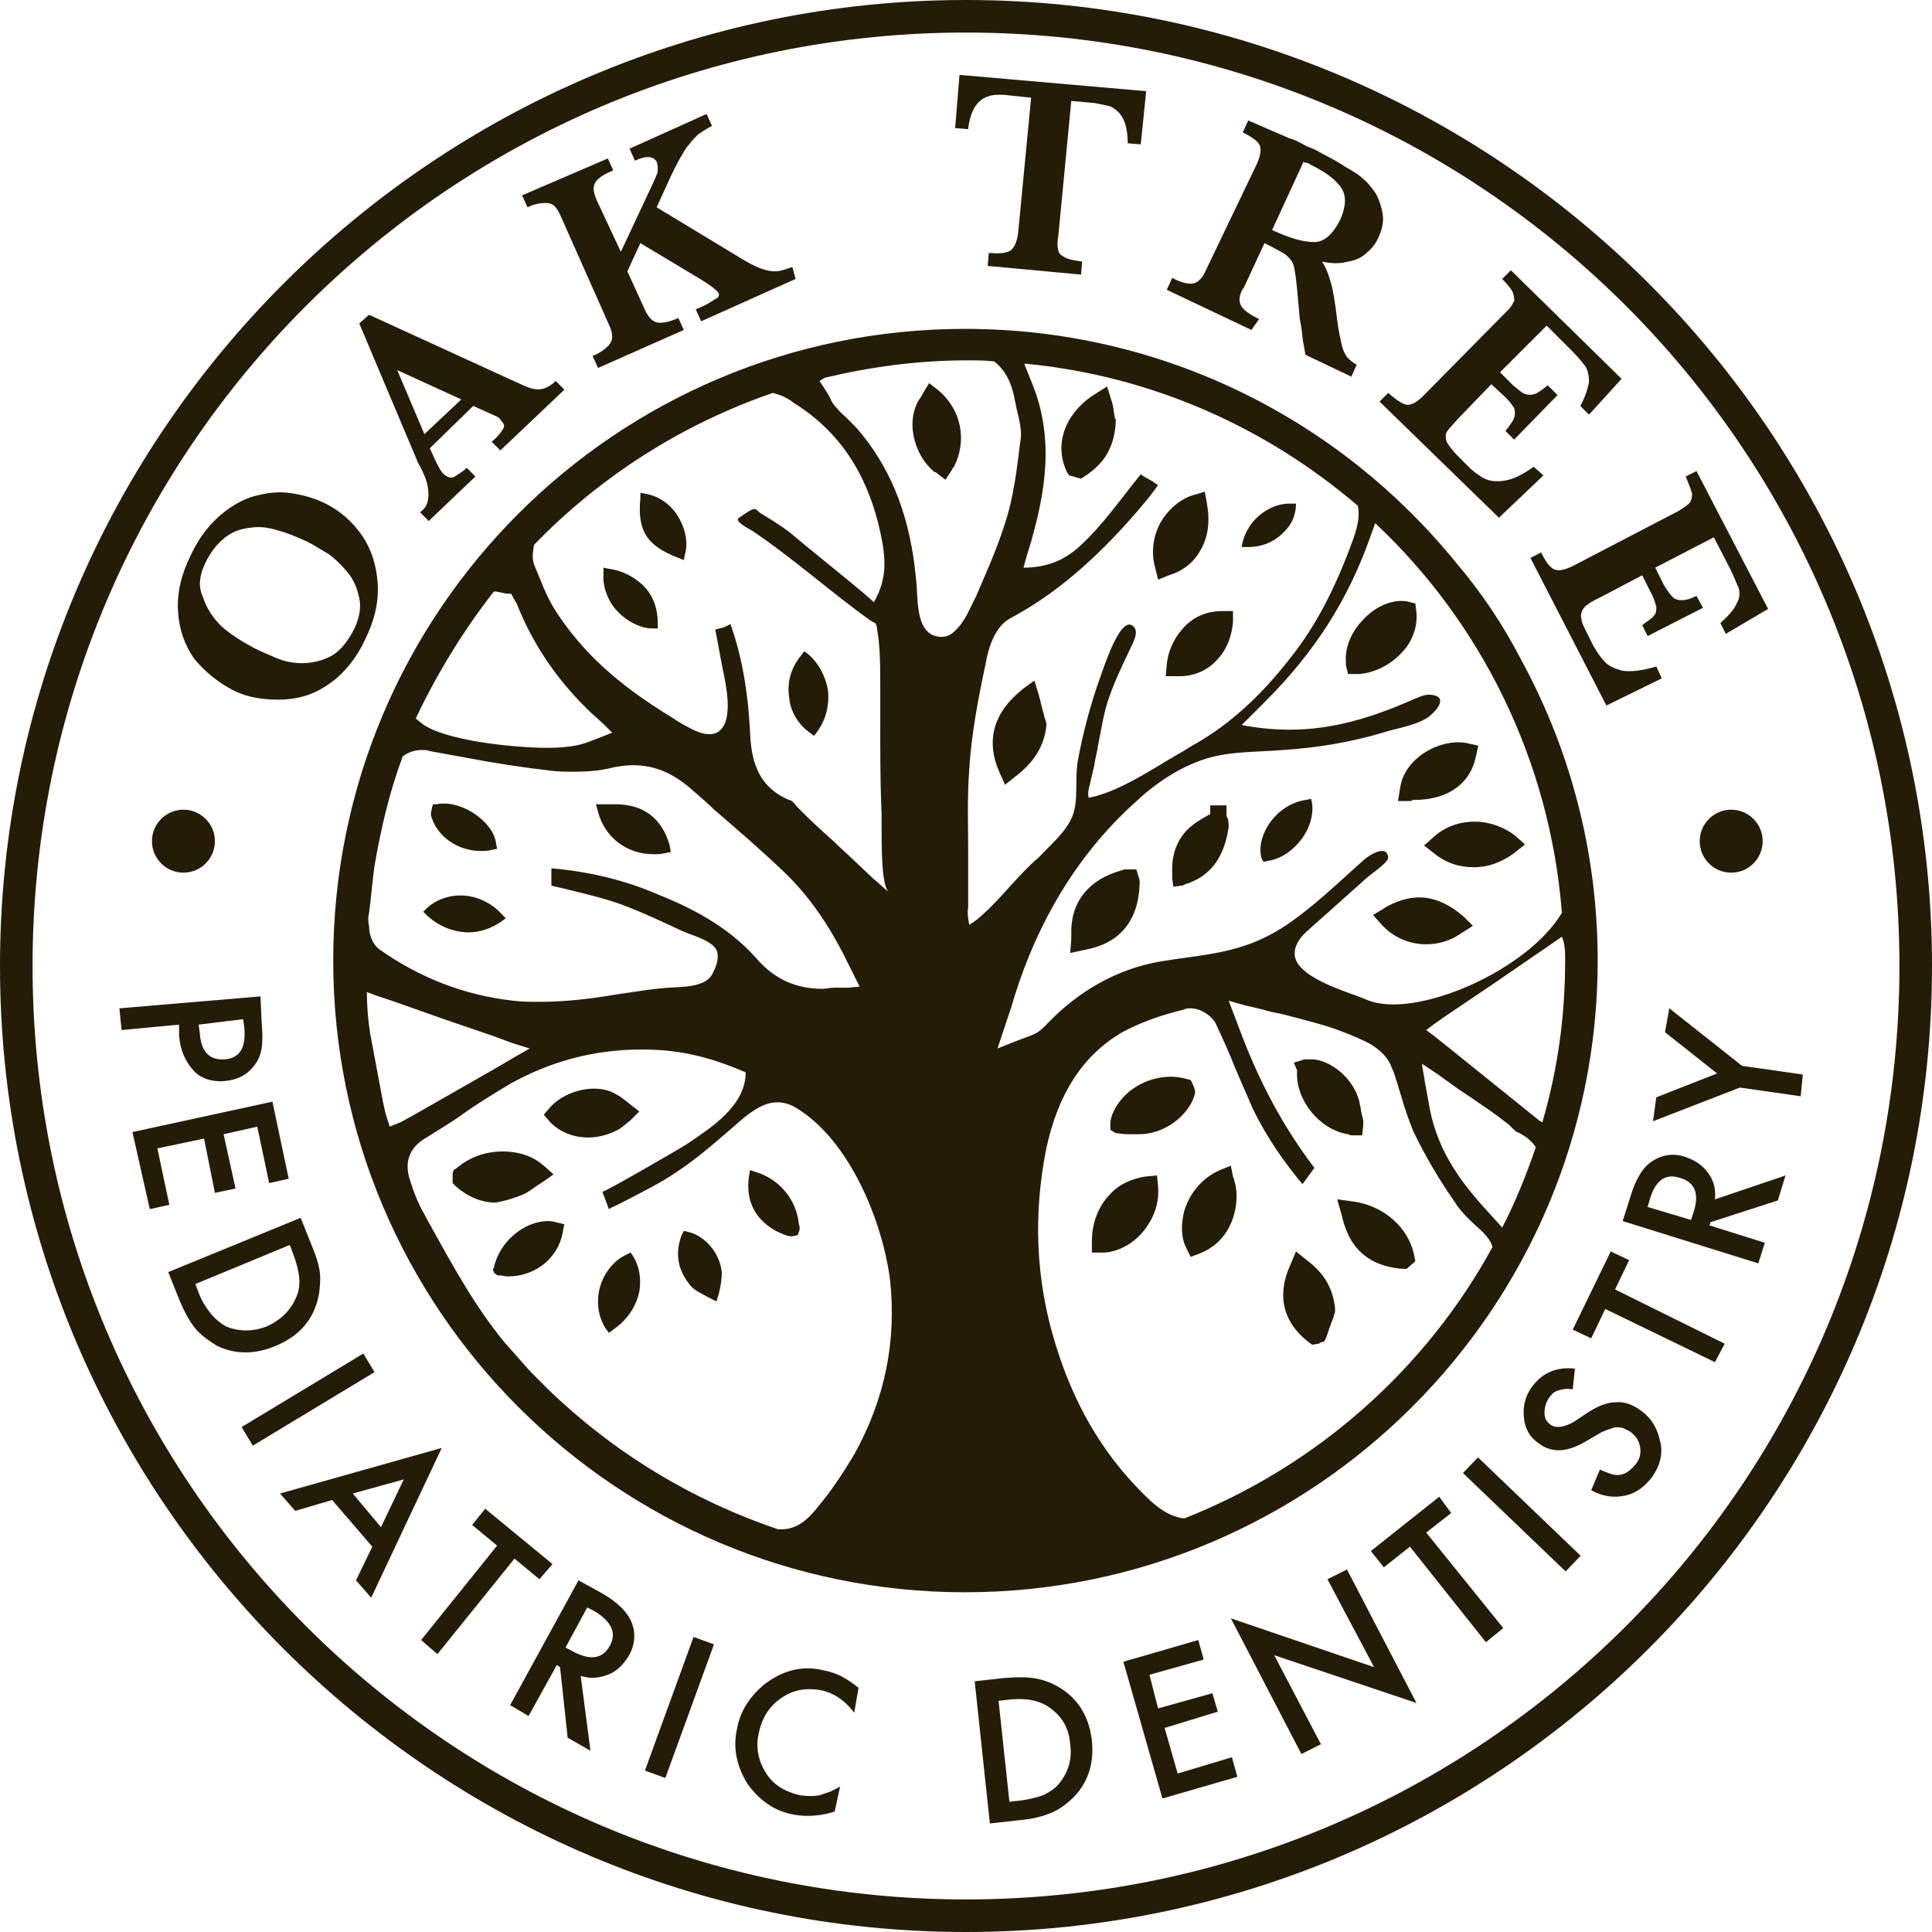<?xml version="1.0" encoding="utf-8"?>
<!-- Generator: Adobe Illustrator 25.4.1, SVG Export Plug-In . SVG Version: 6.00 Build 0)  -->
<svg version="1.1" id="Logo" xmlns="http://www.w3.org/2000/svg" xmlns:xlink="http://www.w3.org/1999/xlink" x="0px" y="0px"
	 viewBox="0 0 178 178" style="enable-background:new 0 0 178 178;" xml:space="preserve">
<style type="text/css">
	.st0{fill:#251C08;}
</style>
<path class="st0" d="M103.9,104.5c0.1,0,0.2,0,0.3,0c0.1,0,0.2,0,0.3,0c0.1,0,0.1,0,0.2,0c0.1,0,0.2,0,0.2,0c2.8,0,4.9-2.2,5.2-3.8
	l0-0.1l0-0.1c0-0.2-0.2-0.5-0.2-0.6l-0.2-0.4l-0.4-0.1c-0.4-0.1-0.9-0.2-1.4-0.2h0c-2.3,0-4.4,1.3-5.3,3.2c-0.2,0.4-0.3,0.8-0.3,1.1
	l0,0.6l0.5,0.3C103.1,104.4,103.4,104.5,103.9,104.5z"/>
<path class="st0" d="M113.4,107.4l-1,0.4c-1.6,0.7-2.8,2.1-3.3,3.8c-0.3,1.2-0.3,2.4,0.2,3.4l0.4,0.8l0.8-0.3c1.8-0.7,2.6-2,3-3
	c0.5-1.3,0.6-2.8,0.1-4.1L113.4,107.4z"/>
<path class="st0" d="M105.5,108.4c-1.2,0.2-2.4,0.7-3.2,1.6c-1.1,1.1-1.7,2.7-1.7,4.3l0,1.1l1.1,0l0.1,0c1.4-0.1,2.9-1,3.8-2.3
	c0.8-1.1,1.2-2.4,1.1-3.7l-0.1-1.1L105.5,108.4z"/>
<path class="st0" d="M124.6,104.6l0.9,0l0.1-0.9c0-0.1,0-0.3,0-0.5l-0.1-0.4c-0.1-0.3-0.1-0.6-0.2-1c-0.3-2-2.3-4-4.3-4.2
	c-0.3,0-0.6,0-0.8,0l-1,0.3l0.3,0.7c0,0.1,0,0.1,0,0.2c-0.1,2.6,2.1,5.3,4.7,5.7C124.4,104.6,124.5,104.6,124.6,104.6z"/>
<path class="st0" d="M124.7,110.7l-1.5-0.2l0.4,1.4c0.1,0.5,0.3,1.1,0.5,1.6c0.9,2.1,2.6,3.2,5.1,3.4l0.4,0l0.8-0.7l-0.1-0.5
	C129.8,113.1,127.5,111.1,124.7,110.7z"/>
<path class="st0" d="M120.4,116.1l-1-0.8l-0.5,1.2c-1.3,2.8-0.7,5.3,1.6,7.1l0.4,0.3l0.5-0.1c0.1,0,0.2,0,0.2-0.1l0.4-0.1l0.2-0.4
	c0.2-0.6,0.4-1.2,0.6-1.7c0.1-0.2,0.1-0.4,0.2-0.6l0-0.2l0-0.2C122.8,118.7,122,117.3,120.4,116.1z"/>
<path class="st0" d="M50.5,112.5c-2.2,0-4.5,1.9-5,4.3l-0.1,0.2l0.1,0.2c0,0.1,0.1,0.1,0.2,0.2l0.1,0.1l0.2,0c0.3,0,0.5,0.1,0.8,0.1
	c2.6,0,4.8-1.8,5.1-4.4l0.1-0.4l-0.4-0.1C51.2,112.6,50.9,112.5,50.5,112.5z"/>
<path class="st0" d="M48.5,109.9c0.5-0.3,1-0.7,1.5-1l1-0.7l-0.9-0.8c-0.9-0.8-2-1.2-3.3-1.3c-1.8-0.1-3.4,0.4-4.7,1.5l-0.3,0.2
	l-0.1,0.3c0,0.1,0,0.3,0,0.5l0,0.4l0.3,0.3c1,0.9,2.3,1.5,3.7,1.5C46.7,110.6,47.7,110.3,48.5,109.9z"/>
<path class="st0" d="M58.1,115.4l-0.4,0.2c-1.1,0.5-2,1.6-2.4,2.9c-0.4,1.4-0.2,2.8,0.5,3.9l0.3,0.4l0.4-0.3
	c1.3-0.9,2.1-2.1,2.4-3.5c0.2-1.2,0-2.4-0.6-3.3L58.1,115.4z"/>
<path class="st0" d="M63.4,113.5l-0.4-0.1l-0.2,0.4c-0.6,1.6-0.4,3.1,0.7,4.5c0.4,0.6,1.2,0.9,1.9,1.3l0.6,0.3l0.2-0.6
	c0.2-0.8,0.3-1.4,0.3-2.1C66.3,115.3,64.8,113.8,63.4,113.5z"/>
<path class="st0" d="M58.1,103.2l0.8-0.8l-0.9-0.7c-0.4-0.3-0.7-0.6-1.1-0.8c-0.6-0.4-1.3-0.6-2.2-0.6c-1.5,0-3.1,0.7-4,1.7
	l-0.6,0.7l0.6,0.7c0.9,0.9,2.1,1.4,3.5,1.4c0.8,0,1.7-0.2,2.5-0.6C57.2,104,57.6,103.6,58.1,103.2z"/>
<path class="st0" d="M69.7,108l-0.6-0.2l-0.1,0.6c-0.5,3.6,2.2,5,3.4,5.4c0.2,0.1,0.4,0.1,0.6,0.1l0.5-0.1l0.1-0.3
	c0.1-0.2,0.1-0.5,0-0.7C73.4,110.6,71.9,108.7,69.7,108z"/>
<path class="st0" d="M100,87.5c3.2-0.6,4.9-2.7,5-6.1c0-0.2,0-0.4-0.1-0.6l-0.2-0.7l-0.7,0l0,0l-0.1,0c-0.2,0-0.4,0-0.6,0.1
	c-2.9,0.8-4.6,2.8-4.6,5.6l0,0.1l0,0.1c0,0.1,0,0.3,0,0.5l-0.1,1.3L100,87.5z"/>
<path class="st0" d="M129.6,55.4c-1.4-0.2-3,0.5-4.2,1.9c-1,1.1-1.5,2.5-1.4,3.7c0,0.1,0,0.2,0,0.3l0.2,0.8l0.9,0l0.2,0
	c1.8-0.2,3.3-1.2,4.3-2.5c0.7-1,1-2.1,0.9-3.2l-0.1-0.8L129.6,55.4z"/>
<path class="st0" d="M108.1,81.7l0.7-0.1c0.1,0,0.2,0,0.3-0.1c2.4-0.7,3.7-2.5,4.1-5.3l0-0.1l0-0.1c0-0.4-0.1-0.7-0.2-0.8l0-0.3
	l0-0.7l-0.5,0l0,0l-0.2,0h-0.8V75c0,0,0,0,0,0c-0.5,0.3-1.1,0.6-1.6,1c-1.3,1-2,2.5-1.9,4.5c0,0.2,0,0.3,0,0.4L108.1,81.7z"/>
<path class="st0" d="M130.3,73.7c3.1,0,5.2-1.5,5.7-4.1l0.2-0.9l-0.9-0.2c-1.6-0.4-3.7,0.3-5,1.6c-0.7,0.7-1.2,1.6-1.3,2.5l-0.2,1.2
	l1.2,0C130.1,73.7,130.2,73.7,130.3,73.7z"/>
<path class="st0" d="M127.8,83.5L127.8,83.5c-0.1,0.1-0.2,0.1-0.3,0.2l-1,0.6l0.8,0.9c0.1,0.1,0.1,0.1,0.2,0.2c1,1,2.4,1.6,3.9,1.6
	c1.1,0,2.2-0.3,3.2-1l1.1-0.7l-0.9-0.9C132.4,82.4,130.3,82.2,127.8,83.5z"/>
<path class="st0" d="M116.4,79.4l0.5-0.1c1.2-0.2,2.3-1,3.1-2.1c0.7-1,1-2.1,0.9-3.1l-0.1-0.5l-0.5,0.1c-1.4,0.2-2.7,1.1-3.5,2.4
	c-0.6,1-0.8,2-0.6,2.9L116.4,79.4z"/>
<path class="st0" d="M132.1,77.1l-0.9,0.8l0.9,0.7c1.1,0.9,2.3,1.3,3.7,1.3c1.4,0,2.6-0.5,3.7-1.3l1-0.8l-0.9-0.8
	c-1-0.8-2.4-1.3-3.7-1.3C134.4,75.7,133.1,76.2,132.1,77.1z"/>
<path class="st0" d="M96.4,66.8l0-0.2L96.2,66l0-0.1c-0.2-0.6-0.3-1.2-0.5-1.9l-0.4-1.3l-1.1,0.8c0,0-0.1,0.1-0.1,0.1
	c-2.6,2.1-3.3,4.7-2,7.6l0.5,1.1l1-0.8c1.7-1.3,2.6-2.8,2.8-4.6L96.4,66.8z"/>
<path class="st0" d="M118.4,48.9c0.5-0.5,1-1.3,1-2.5c-0.2,0-0.4,0-0.6,0c-1.2,0-2.4,0.6-3.3,1.6c-0.6,0.7-1,1.6-1.1,2.4
	c0.2,0,0.4,0,0.6,0C116.3,50.4,117.5,49.9,118.4,48.9z"/>
<path class="st0" d="M102.7,38.4c-0.1-0.4-0.1-1-0.3-1.5l0,0l0,0l-0.4-1.3l-1.1,0.7c-2.3,1.4-4,4.2-2.6,7.2l0.2,0.3l0.4,0.1
	c0.1,0,0.2,0.1,0.3,0.1l0.4,0.1l0.3-0.2c1.9-1.2,2.8-2.8,2.9-5.1l0-0.1l0-0.1C102.7,38.6,102.7,38.5,102.7,38.4z"/>
<path class="st0" d="M106.7,53.4l1-0.4c1.3-0.4,2.3-1.2,2.9-2.3c0.7-1.2,0.9-2.6,0.6-4.3l-0.2-1.1l-1,0.3c-1.1,0.3-2.1,1.1-2.8,2.1
	c-0.9,1.3-1.2,3-0.8,4.5L106.7,53.4z"/>
<path class="st0" d="M108.9,58c-0.8,0.9-1.3,2.1-1.4,3.2l-0.1,1.1l1.1,0c0.1,0,0.1,0,0.2,0c1.4,0,2.7-0.6,3.6-1.7
	c0.8-0.9,1.2-2.1,1.3-3.3l0-1h-1h0C111.1,56.3,109.8,56.9,108.9,58z"/>
<path class="st0" d="M74.6,67.5l0.4,0.3l0.3-0.4c0.8-1.1,1.1-2.4,1-3.7c-0.2-1.3-0.8-2.5-1.8-3.4L74.1,60l-0.3,0.4
	c-0.9,1.1-1.3,2.4-1.1,3.8C72.8,65.5,73.5,66.7,74.6,67.5z"/>
<path class="st0" d="M60.1,57.9h0.5l0-0.5c0-1.3-0.4-2.4-1.1-3.2c-0.8-0.9-2-1.6-3.4-1.8l-0.5-0.1l0,0.6c-0.1,1.4,0.6,2.6,1,3.1
	C57.5,57.1,58.9,57.9,60.1,57.9z"/>
<path class="st0" d="M62.5,51.4l0.5,0.2l0.1-0.5c0.3-1,0.1-2.2-0.5-3.3c-0.7-1.3-1.9-2.1-3.1-2.3l-0.5-0.1l0,0.5
	C58.7,48.9,59.6,50.3,62.5,51.4z"/>
<path class="st0" d="M60.2,78.7c0.3,0,0.7,0,1.1-0.1l0.5-0.1l-0.1-0.6c-0.7-2.5-2.4-3.8-5-3.8l-0.7,0c-0.1,0-0.3,0-0.4,0l-0.7,0
	l0.2,0.7C55.7,77.1,57.7,78.7,60.2,78.7z"/>
<path class="st0" d="M43.2,85.9c1.1,0,2.1-0.4,3-1l0.4-0.3l-0.4-0.4c-1-1.1-2.4-1.7-3.8-1.7c-1.1,0-2.2,0.4-3,1.1l-0.4,0.4l0.4,0.4
	C40.5,85.4,41.9,85.9,43.2,85.9z"/>
<path class="st0" d="M44.3,78.4c0.3,0,0.7,0,1-0.1l0.5-0.1l-0.1-0.5c-0.1-0.9-0.7-1.6-1.1-2c-1.2-1.2-3-1.9-4.4-1.6l-0.3,0l-0.1,0.3
	c0,0.1-0.1,0.4-0.1,0.6l0,0.1C40.2,77,42.1,78.4,44.3,78.4z"/>
<path class="st0" d="M86.5,36l-0.9-0.7l-0.6,1c0,0.1-0.1,0.1-0.1,0.2c-1.6,2.1-0.7,5.4,1.1,6.9c0.1,0.1,0.1,0.1,0.2,0.1l0.9,0.7
	l0.6-0.9c0-0.1,0.1-0.2,0.2-0.3C89.1,40.6,88.6,37.8,86.5,36z"/>
<path class="st0" d="M89,0C40,0,0,40,0,89s39.9,89,89,89c49,0,89-39.9,89-89S138,0,89,0z M89,175c-47.5,0-86-38.5-86-86S41.5,3,89,3
	s86,38.5,86,86S136.5,175,89,175z"/>
<path class="st0" d="M147.2,88.5c0-10.1-2.6-19.6-7.1-27.8c-1.6-3.1-3.6-6.1-5.9-8.8c-10.7-13.2-27-21.6-45.3-21.6
	c-32.2,0-58.2,26.1-58.2,58.2s26.1,58.2,58.2,58.2S147.2,120.6,147.2,88.5z M138.4,113.1L138.4,113.1l-0.9-1
	c-2.5-2.7-5-5.7-5.8-10.1l-0.4-2.2l-0.3-1.8l1.5,1l1.8,1.3l1.2,0.8c1,0.7,2.1,1.4,3.1,2.2c0.3,0.2,0.5,0.4,0.7,0.6
	c0.2,0.2,0.4,0.4,0.5,0.4c0.8,0.4,1.3,0.8,1.7,1.4C140.6,108.3,139.6,110.8,138.4,113.1z M144.2,88.5c0,5.2-0.7,10.1-2.1,14.9
	l-0.2-0.1l-1-0.8l-7.7-6.2l-1-0.8l-0.8-0.6l0.8-0.6l1-0.7l4.3-2.9l5.1-3.5l1.3-0.9C144.2,87,144.2,87.7,144.2,88.5z M49.2,50.2
	c6.1-6.3,13.6-11.1,22-14c0.8,0.2,1.4,0.5,1.9,0.9c4.2,2.6,6.8,6.5,8,11.9c0.5,2.3,0.7,4.3-0.6,6.5c0.1-0.1-6.4-5.3-7.2-6
	c-0.9-0.8-2.2-1.6-3.2-2.2c-0.6-0.4-0.3-0.8-2,0.4c-0.5,0.3,0.7,0.9,1.2,1.2c3.6,2.4,7.3,5.7,10.8,8.2c0.5,0.4,0.6,0.1,0.7,0.8
	c0.3,1.7,0.3,3.4,0.3,5.2c0,1.2,0,2.4,0,3.6c0,2.6,0,5.2,0.1,7.8c0.1,1.2-0.2,7,0.7,7.7c-0.5-0.4-1-0.9-1.5-1.3l-1.9-1.8l-1.4-1.3
	l-0.2-0.2c-1-0.9-2-1.8-2.9-2.7c-0.2-0.2-0.4-0.4-0.6-0.6c-0.2-0.3-0.5-0.6-0.7-0.6c-3.1-1.3-3.5-4-3.6-6.3
	c-0.2-3.9-0.8-7.1-1.8-9.9l-0.6,0.3L65.9,58c0,0,0.6,3.2,0.6,3.2c0.3,1.5,0.8,3.6,0.4,5.1c-0.5,1.8-2,1.5-3.3,0.8
	c-0.6-0.3-1.1-0.6-1.7-1c-5.1-3.1-8.3-6.1-10.7-9.8c-0.9-1.4-1.4-2.9-2-4.3C49,51.4,49.1,50.8,49.2,50.2z M45.5,54.5l0.2,0l0.5,0.1
	l0.5,0.1l0.4,0l0.2,0.4l0.3,0.5l0,0l0,0c1.5,3.8,3.8,7.2,7,10.2l1,0.9l0.8,0.8l-1,0.4l-1.3,0.5c-0.8,0.3-2,0.5-3.7,0.5
	c-3.1,0-9.7-0.7-11.6-2.3l-0.5-0.4C40.2,62.2,42.6,58.2,45.5,54.5z M34,84.1L34,84.1c0.2-1.4,0.3-2.9,0.5-4.3
	c0.6-3.5,1.4-6.9,2.6-10.1c0.5-0.4,1.1-0.6,1.8-0.6c0.2,0,0.5,0,0.7,0.1c1.1,0.2,2.2,0.4,3.3,0.6c2.6,0.5,5.2,0.9,7.8,1.2
	c0.7,0.1,1.5,0.1,2.2,0.1c1.3,0,2.5-0.1,3.6-0.4c0.6-0.1,1.2-0.2,1.8-0.2c2,0,3.7,0.7,5.5,2.3c0.7,0.6,1.4,1.2,2,1.8l0,0
	c2.1,1.8,4.3,3.7,6.4,5.7c2.3,2.2,4.2,4.9,5.9,8.4l0.6,1.2l0.5,1l-1.1,0.1L76.8,91c-0.3,0-0.7,0.1-1,0.1c-2.5,0-4.5-0.9-6.2-2.9
	c-2.6-2.9-6-4.6-9-5.8c-3-1.3-6.3-2.1-9.8-2.4c0,0.5,0,1.1,0,1.6c0.4,0.1,0.9,0.2,1.3,0.3c2,0.5,3.8,0.9,5.6,1.6
	c1.8,0.7,3.5,1.5,5.2,2.3c0.9,0.4,3,0.9,3.2,2c0.1,0.6-0.1,1.2-0.4,1.8c-0.6,1.4-2.8,1.3-4.1,1.4c-1.6,0.1-3.2,0.4-4.7,0.6
	c-2.3,0.4-4.7,0.7-7.2,0.7c-0.8,0-1.6,0-2.4-0.1c-4.5-0.5-8.6-2.1-12.3-4.7c-0.7-0.5-1-1.4-1-2.2C33.9,84.9,33.9,84.5,34,84.1z
	 M35.9,103.8c-0.1-0.4-0.3-0.9-0.4-1.3l-0.2-0.9l-1.2-6.4c-0.2-1.3-0.3-2.6-0.3-3.8l0.8,0.3l1.5,0.5l5.1,1.8l4.1,1.4l1.9,0.7
	l1.6,0.5l-1.4,0.8l-1.7,1l-3.5,2l-4.2,2.4l-1.1,0.6L35.9,103.8z M78.7,134c-0.9,1.5-1.9,3.1-3.4,4.9c-0.8,1-1.8,2-3.3,2
	c-0.1,0-0.2,0-0.3,0c-8-2.7-15.2-7.1-21.2-12.9c-0.5-0.5-1-1-1.5-1.5c0,0-0.1-0.1-0.1-0.1c-0.8-0.9-1.6-1.8-2.4-2.7
	c-2.8-3.4-4.9-7.3-6.9-10.9l-0.6-1.1c-0.5-0.9-0.9-1.9-1.2-2.9c-0.6-1.7-0.1-3.1,1.5-4c1.1-0.7,2.3-1.4,3.4-2.2
	c1.4-1,2.9-1.9,4.4-2.8c3.1-1.7,6.3-2.7,9.7-3c0.9-0.1,1.8-0.1,2.6-0.1c3.4,0,6.3,0.8,9.3,2.1c0,3.1-3.2,5.1-5.4,6.6
	c-0.6,0.4-7.7,4.5-7.8,4.4c0.2,0.5,0.4,1.1,0.6,1.6c0.3-0.2,0.6-0.3,1-0.5c1.9-1,3.8-1.9,5.5-3.1c1.5-1,2.9-2.2,4.3-3.4
	c1.9-1.6,3.9-3.9,6.5-2.3c4.9,3,7.9,10.4,8.6,15.8C82.6,123.4,81.6,128.8,78.7,134z M88.2,57.9c-0.6,0.7-1.3,1-2.3,0.6
	c-1.6-0.8-1.3-3.7-1.5-5.1c-0.5-5.5-2.1-9.8-5-13.4c-0.4-0.5-0.8-0.9-1.3-1.4c-0.3-0.3-0.7-0.6-1-1c-0.3-0.3-0.5-0.6-0.6-0.9
	c-0.1-0.1-0.1-0.2-0.1-0.2l-0.5-0.8l-0.4-0.6l0.5-0.3c4.2-1,8.6-1.6,13.1-1.6c0.8,0,1.7,0,2.5,0.1c0.9,0.7,1.6,1.8,1.9,3.6
	c0.1,0.3,0.1,0.6,0.2,0.9c0.2,0.9,0.5,1.9,0.3,2.9c-0.3,2.4-0.6,5.2-1.5,7.8c-0.7,2.2-1.7,4.4-2.6,6.5C89.5,55.7,89,57.1,88.2,57.9z
	 M90.6,84.2c-0.4,0.4-0.8,0.7-1.3,1c-0.1-0.5-0.2-1.1-0.1-1.6v-2.3c0-0.9,0-1.9,0-2.9c0-2.4-0.1-4.9,0.1-7.5
	c0.2-3.4,0.9-6.9,1.5-9.7c0.4-2.3,1.2-3.7,2.4-4.3c3.9-2.1,7.6-5.2,11.5-9.7c0.6-0.7,1.2-1.4,1.7-2.1c0.1-0.1,0.2-0.3,0.3-0.4
	c-0.1-0.1-0.2-0.1-0.3-0.2c-0.4-0.3-0.9-0.5-1.3-0.8c-1.8,2.2-3.5,4.7-5.6,6.6c-1.5,1.4-3.2,2-5.2,2c0.1-0.4,0.2-0.7,0.3-1.1
	l0.4-1.3c1.3-4.6,2.2-9.6,0-14.8l-0.6-1.5l0-0.1c11.7,1.1,22.3,5.9,30.7,13.1c0.2,0.9,0,1.8-0.4,3c-1.7,4.7-3.5,8.1-5.8,11
	c-2.8,3.6-5.6,6.1-8.7,7.9c-0.6,0.3-1.1,0.7-1.7,1c-2.4,1.4-5.5,3.5-8.2,4c-0.1-0.4,0-0.8,0.1-1.2l0.4-1.7c0.1-0.7,0.3-1.4,0.4-2.1
	c0.3-1.5,0.5-2.9,1-4.3c0.6-1.7,1.4-3.3,2.2-5c0.2-0.5,0.4-1,0.1-1.4c-1.2-1.5-2.9,4-3.1,4.5c-0.9,2.5-1.6,5.1-2.1,7.8
	c-0.3,1.7,0.1,3.6-0.5,5.1c-0.6,1.5-2,2.6-3.1,3.8C93.9,80.5,92.3,82.7,90.6,84.2z M93.4,96l-1.5,0.6l0.5-1.5l0.6-1.8
	c0.2-0.5,0.3-1,0.5-1.6c2.1-6.7,5.7-12.9,11-17.7c1.9-1.8,4.1-3.3,6.6-4.1c2.3-0.7,4.7-0.6,7.1-0.8c3.1-0.2,6.2-0.7,9.2-1.6
	c1.2-0.4,3.4-0.7,4.4-1.6c0.6-0.5,1.7-1.8-0.1-1.9c-0.5,0-0.9,0.2-1.4,0.4c-5.4,2.4-10.1,3.5-15.9,2.4l1-1l1.2-1.2
	c4.6-4.6,7.6-9.4,9.6-15l0.5-1.4c9.7,9.1,16.1,21.8,17.2,35.9c-3.2,5.4-13.7,9.9-18,8c-1.6-0.7-7-2.1-6.6-4.5c0.1-0.8,0.7-1.4,1-1.7
	c1.9-1.7,3.7-3.3,5.6-5c0.3-0.3,2-1.4,2-1.9c-0.1-1.2-1.6-0.3-2.1,0.1c-2.5,2.2-4.9,4.6-7.7,6.4c-3.8,2.4-7.1,2.4-11.3,3.1
	c-3.9,0.7-7.4,2.7-10.2,5.6c0,0-0.1,0.1-0.1,0.1c-0.3,0.3-0.7,0.8-1.5,1.1L93.4,96z M109.1,139.9c-1.7-0.2-3-1.5-3.8-2.3
	c-3.8-3.8-6.4-8.3-8.1-13.9c-1.8-5.9-2-11.9-0.8-17.9c1.1-5.1,3.4-8.6,7-10.7c1.5-0.8,3.1-1.4,4.6-1.8c0.4-0.1,0.7-0.2,1.1-0.3
	c0.2-0.1,0.4-0.1,0.6-0.1c1,0,2.1,0.8,2.4,1.6c0.6,1.3,1.2,2.6,1.7,3.9c0.5,1.2,1.1,2.5,1.6,3.7c1.3,2.7,3,5.1,4.6,7l1.1-1.5
	c-2.9-3.8-5.1-8-6.8-12.5l-0.6-1.6l-0.5-1.3l1.4,0.4l1.7,0.4c0.6,0.2,1.2,0.3,1.7,0.4c1.2,0.3,2.3,0.6,3.4,0.9
	c1.8,0.5,3.2,1.1,4.5,1.7c0.8,0.4,1.9,1.2,2.3,2.3c0.4,0.9,0.6,1.8,0.9,2.7c0.3,1.1,0.7,2.2,1.1,3.2c1.1,2.3,2.4,4.5,3.8,6.5
	c0.6,1,1.6,1.9,2.5,2.7c0.5,0.5,0.9,1,1,1.5C131.4,126.1,121.3,135.1,109.1,139.9z"/>
<path class="st0" d="M21.3,63.5c0.9,0.5,2,0.8,3.1,0.9c1.1,0.1,2.2,0.1,3.4-0.2s2.2-0.9,3.2-1.7c1-0.9,1.9-2,2.6-3.5
	c0.9-1.8,1.3-3.5,1.2-5.2c-0.1-1.7-0.6-3.2-1.4-4.4c-0.9-1.3-2-2.3-3.4-3c-0.8-0.4-1.7-0.7-2.8-0.9c-1-0.2-2.1-0.2-3.3,0.1
	c-1.1,0.2-2.3,0.8-3.4,1.7s-2.1,2.1-2.9,3.8c-0.9,1.8-1.3,3.5-1.2,5.2s0.6,3.1,1.5,4.4C18.8,61.8,20,62.8,21.3,63.5z M19.1,51.5
	c0.5-0.9,1.1-1.6,1.8-2.1c0.7-0.5,1.4-0.7,2.3-0.8c0.8-0.1,1.6,0,2.5,0.3c0.8,0.2,1.7,0.6,2.6,1c0.6,0.3,1.2,0.7,1.9,1.1
	c0.6,0.4,1.2,1,1.8,1.7c0.6,0.7,0.9,1.5,1.1,2.4c0.2,0.9,0,2-0.6,3.1c-0.6,1.1-1.3,1.9-2.1,2.3c-0.8,0.4-1.7,0.6-2.6,0.6
	c-0.9,0-1.7-0.2-2.4-0.5c-0.7-0.3-1.4-0.6-2-0.9c-1.1-0.6-2.1-1.2-3-2c-0.8-0.8-1.4-1.7-1.7-2.7C18.2,54,18.4,52.8,19.1,51.5z"/>
<path class="st0" d="M39.4,44.8c0.1,0.6,0.1,1,0,1.4c-0.1,0.4-0.3,0.7-0.7,1l0.8,0.8l4.3-4.1L43,43.1c-0.4,0.4-0.8,0.6-1.1,0.8
	s-0.7,0.1-1.1-0.3c-0.2-0.2-0.4-0.6-0.7-1.2l-0.5-1.1l4-3.9l2,0.9c0.3,0.1,0.5,0.3,0.6,0.5c0.3,0.3,0.3,0.5,0.1,0.8
	c-0.2,0.3-0.5,0.7-1,1.1l0.8,0.8l5.9-5.6l-0.8-0.8c-0.4,0.4-0.8,0.6-1.1,0.7c-0.4,0.1-0.7,0.1-1.1,0c-0.4-0.1-1-0.4-1.9-0.8l-13.1-6
	l-0.9,0.8l5.4,12.8C39,43.5,39.3,44.2,39.4,44.8z M42.5,36.8L39.1,40l-2.5-5.9L42.5,36.8z"/>
<path class="st0" d="M50.2,18.7c0.4,0,0.7,0.1,0.9,0.3c0.2,0.2,0.4,0.5,0.6,1l4.4,9.9c0.2,0.4,0.3,0.8,0.3,1.1
	c0,0.3-0.1,0.6-0.4,0.9c-0.3,0.3-0.7,0.6-1.4,0.9l0.5,1.1l7.9-3.5l-0.5-1.1c-0.9,0.4-1.6,0.5-2,0.4c-0.4-0.1-0.8-0.5-1.1-1.2
	L57.8,25l1.2-2.6l5.5,3.3c1,0.6,1.6,1.1,1.7,1.3c0.1,0.2,0,0.4-0.2,0.5s-0.6,0.4-1.2,0.7l-0.7,0.3l0.5,1.1l8.7-3.9L73,24.6
	c-0.6,0.2-1.1,0.4-1.6,0.4c-0.4,0-0.9-0.1-1.4-0.3c-0.5-0.2-1.1-0.5-1.9-1l-7.6-4.6l1-2.2c0.5-1.1,0.9-1.9,1.2-2.4
	c0.3-0.5,0.5-0.9,0.8-1.2c0.2-0.3,0.5-0.6,0.8-0.9c0.3-0.2,0.7-0.5,1.3-0.8l-0.5-1.1L58,13.7l0.5,1.1c1.1-0.5,1.7-0.4,2,0.1
	c0.1,0.3,0.1,0.5,0.1,0.8s-0.2,0.6-0.4,1.1l-3,6.4L55,18.5c-0.3-0.7-0.4-1.2-0.2-1.6c0.2-0.4,0.7-0.8,1.7-1.2L56,14.6L48.1,18
	l0.5,1.1C49.2,18.8,49.8,18.7,50.2,18.7z"/>
<path class="st0" d="M90,9.6c0.4-0.5,0.9-0.7,1.3-0.8c0.5-0.1,1.1-0.1,1.8,0L95,9l-1.2,12.5c-0.1,0.7-0.3,1.2-0.6,1.5
	c-0.3,0.3-1,0.4-2.1,0.3l-0.1,1.2l8.6,0.8l0.1-1.2c-0.7-0.1-1.3-0.2-1.6-0.4c-0.4-0.2-0.6-0.4-0.6-0.7c-0.1-0.3-0.1-0.7,0-1.2
	l1.2-12.5l2.2,0.2c0.5,0.1,1,0.2,1.4,0.3c0.4,0.2,0.8,0.5,1.1,1s0.5,1.3,0.5,2.4l1.2,0.1l0.5-4.9L88.4,6.9L88,11.8l1.2,0.1
	C89.3,10.9,89.6,10.1,90,9.6z"/>
<path class="st0" d="M116,29.4c-0.6-0.3-1.1-0.6-1.4-0.9c-0.3-0.3-0.4-0.6-0.4-0.9c0-0.3,0.1-0.7,0.4-1.1l1.9-4.1l0.6,0.3
	c0.7,0.4,1.2,0.6,1.5,0.9s0.5,0.5,0.6,0.9s0.2,1.1,0.3,2.1l0.2,2.2c0,0.4,0.1,0.8,0.2,1.4c0.1,0.6,0.1,1.1,0.2,1.5
	c0.1,0.4,0.1,0.8,0.2,1l4.2,2l0.5-1.1c-0.4-0.2-0.7-0.5-0.9-0.7c-0.2-0.3-0.4-0.7-0.5-1.2c-0.1-0.5-0.3-1.3-0.4-2.2
	c-0.2-1.7-0.4-2.9-0.6-3.5c-0.2-0.7-0.4-1.3-0.8-1.9c0.9,0.2,1.7,0.2,2.4,0c0.7-0.1,1.3-0.4,1.7-0.8c0.5-0.4,0.8-0.8,1.1-1.4
	c0.3-0.7,0.5-1.4,0.4-2.1c-0.1-0.7-0.3-1.3-0.6-1.9c-0.4-0.6-0.8-1.1-1.3-1.5c-0.3-0.3-0.8-0.6-1.5-1c-0.6-0.4-1.3-0.8-2.1-1.2
	c-0.5-0.3-0.9-0.5-1.2-0.6c-0.3-0.1-0.6-0.3-1-0.5c-0.4-0.2-0.7-0.3-1-0.4l-3.7-1.6l-0.5,1.1c1,0.5,1.5,0.9,1.6,1.3
	c0.1,0.4,0,0.9-0.3,1.6l-4.7,9.8c-0.3,0.7-0.7,1.1-1.1,1.2c-0.4,0.1-1.1,0-2-0.5l-0.5,1.1l7.8,3.7L116,29.4z M120.1,14.9
	c0.1,0.1,0.2,0.1,0.3,0.1s0.2,0.1,0.4,0.2c1.2,0.6,2.1,1.2,2.7,2c0.6,0.8,0.5,1.8,0,3c-0.7,1.4-1.5,2.1-2.4,2.1c-1,0-2-0.3-3.2-0.8
	l-0.7-0.3L120.1,14.9z"/>
<path class="st0" d="M138.1,47.7l4.1-3.9l-0.9-0.8c-1.1,0.8-2,1.2-2.8,1.3c-0.8,0.1-1.4,0-1.9-0.3c-0.5-0.3-0.9-0.6-1.3-1l-1-1
	c-0.4-0.4-0.7-0.8-0.9-1.1c-0.2-0.3-0.2-0.6-0.2-0.8s0.2-0.5,0.4-0.7c0.2-0.2,0.5-0.6,1-1.1l2.8-2.9l1.3,1.2c0.4,0.4,0.7,0.8,0.8,1
	c0.1,0.3,0.1,0.6,0,0.9c-0.1,0.3-0.4,0.7-0.8,1.2l0.8,0.8l4-4.1l-0.9-0.9c-0.5,0.4-0.9,0.7-1.2,0.8c-0.3,0.1-0.6,0.1-0.9,0
	c-0.3-0.1-0.6-0.4-1.1-0.8l-1.2-1.2l4.3-4.3l2.3,2.3c0.6,0.6,1,1.1,1.3,1.5c0.2,0.4,0.3,0.8,0.3,1.4c-0.1,0.5-0.3,1.3-0.8,2.2
	l0.8,0.8l3-3.3l-10.2-10l-0.8,0.8c0.5,0.5,0.9,1,1,1.3c0.1,0.4,0.2,0.7,0,0.9c-0.1,0.3-0.4,0.6-0.7,0.9l-7.6,7.7
	c-0.5,0.5-1,0.8-1.4,0.8c-0.4,0-1-0.4-1.8-1.1l-0.8,0.8L138.1,47.7z"/>
<path class="st0" d="M143.3,52.5c-0.4-0.1-0.9-0.7-1.3-1.6l-1,0.5l7,13.6l5.1-2.5l-0.5-1.1c-1.3,0.4-2.3,0.5-3.1,0.4
	c-0.8-0.2-1.4-0.5-1.7-0.9c-0.4-0.4-0.7-0.9-1-1.4l-0.6-1.2c-0.3-0.6-0.5-1-0.5-1.3c-0.1-0.3,0-0.6,0.1-0.8c0.1-0.2,0.3-0.4,0.6-0.6
	s0.7-0.4,1.3-0.7l3.6-1.9l0.8,1.6c0.3,0.5,0.4,1,0.5,1.3c0,0.3,0,0.6-0.2,0.8c-0.2,0.3-0.6,0.5-1.1,0.9l0.5,1l5.1-2.6l-0.6-1.1
	c-0.6,0.3-1,0.4-1.4,0.4c-0.3,0-0.6-0.1-0.8-0.3c-0.2-0.2-0.5-0.6-0.8-1.1l-0.8-1.6l5.4-2.8l1.5,2.9c0.4,0.8,0.6,1.4,0.8,1.8
	c0.1,0.4,0.1,0.9-0.2,1.4c-0.2,0.5-0.7,1.1-1.5,1.8l0.5,1l3.9-2.3l-6.6-12.7l-1,0.5c0.3,0.7,0.5,1.2,0.6,1.6c0,0.4-0.1,0.7-0.3,0.9
	s-0.5,0.4-1,0.7l-9.6,5C144.2,52.5,143.7,52.6,143.3,52.5z"/>
<path class="st0" d="M16.5,95.4c0.1,1.4,0.6,2.4,1.3,3.2s1.8,1.1,2.9,1c1.1-0.1,2-0.5,2.7-1.4c0.4-0.5,0.6-1,0.7-1.6
	c0.1-0.6,0.1-1.4,0-2.5L24,91.8L11,92.9l0.2,2l5.3-0.5L16.5,95.4z M22.4,93.9l0.1,0.7c0.2,1.9-0.4,2.9-1.8,3
	c-1.4,0.1-2.2-0.7-2.3-2.5l-0.1-0.7L22.4,93.9z"/>
<polygon class="st0" points="14.5,105.8 18.8,104.9 19.8,109.9 21.7,109.5 20.6,104.5 23.7,103.8 24.8,109 26.6,108.6 25.1,101.5 
	12.2,104.3 13.8,111.4 15.6,111 "/>
<path class="st0" d="M25.4,124c1.9-0.8,3.1-2,3.7-3.7c0.3-0.8,0.4-1.7,0.4-2.6c0-0.8-0.3-1.8-0.8-3l-1-2.5l-12.2,5l1,2.5
	c0.5,1.2,1,2.1,1.5,2.7c0.5,0.6,1.2,1.1,2,1.6C21.7,124.8,23.5,124.8,25.4,124z M19.4,121c-0.4-0.5-0.8-1.1-1.1-1.9l-0.3-0.8
	l8.7-3.6l0.3,0.8c0.6,1.6,0.8,2.9,0.3,4c-0.5,1.2-1.4,2.1-2.7,2.7c-1.3,0.5-2.6,0.5-3.8,0C20.3,121.9,19.8,121.5,19.4,121z"/>
<rect x="21.8" y="128" transform="matrix(0.856 -0.517 0.517 0.856 -62.578 33.181)" class="st0" width="13.1" height="2"/>
<path class="st0" d="M25.8,137.6l1.4,1.6l3.4-1l3.7,4.3l-1.5,3.1l1.4,1.6l6.5-13.8L25.8,137.6z M32.5,137.6l4.7-1.3l-2.1,4.4
	L32.5,137.6z"/>
<polygon class="st0" points="49.7,145.5 50.9,144.1 44.7,139 43.5,140.5 45.8,142.4 38.8,151.1 40.3,152.4 47.4,143.6 "/>
<path class="st0" d="M55.3,146.7l-2-1.1L47,157.1l1.7,1l2.6-4.7l0.3,0.2l0.7,6.5l2.1,1.2l-0.9-6.9c0.9,0.3,1.7,0.2,2.5-0.1
	s1.4-0.9,1.9-1.7c0.6-1,0.7-2.1,0.3-3.1C57.8,148.5,56.9,147.6,55.3,146.7z M56.2,151.6c-0.7,1.3-1.9,1.4-3.5,0.5l-0.6-0.3l2-3.7
	l0.6,0.3C56.4,149.4,56.8,150.5,56.2,151.6z"/>
<rect x="56" y="156.3" transform="matrix(0.342 -0.94 0.94 0.342 -106.655 162.315)" class="st0" width="13.1" height="2"/>
<path class="st0" d="M70.4,155.2c-1.3,1.1-2.2,2.4-2.5,4.1c-0.4,1.8,0,3.5,1,5.1c1.1,1.5,2.5,2.5,4.3,2.8c1.2,0.2,2.5,0.1,3.7-0.3
	l0.5-2.3c-0.4,0.2-0.7,0.4-1,0.5c-0.3,0.1-0.6,0.2-0.9,0.3c-0.5,0.1-1.1,0.1-1.8,0c-1.3-0.3-2.4-0.9-3.1-2s-1-2.3-0.7-3.7
	c0.3-1.4,0.9-2.4,2-3.2c1.1-0.8,2.3-1,3.6-0.8c1.2,0.2,2.3,0.9,3.2,2.1l0.4-2.3c-1-0.8-2-1.4-3.2-1.6
	C73.9,153.4,72.1,153.9,70.4,155.2z"/>
<path class="st0" d="M98.1,155.8c-0.7-0.5-1.5-0.9-2.4-1.1c-0.8-0.2-1.8-0.2-3.2-0.1l-2.7,0.3l1.4,13.1l2.7-0.3
	c1.3-0.1,2.3-0.4,3-0.7c0.7-0.3,1.4-0.8,2.1-1.5c1.3-1.4,1.8-3.1,1.6-5.1C100.4,158.5,99.6,156.9,98.1,155.8z M97.6,164.3
	c-0.4,0.5-0.9,0.8-1.5,1.1c-0.6,0.2-1.3,0.4-2.2,0.5L93,166l-1-9.3l0.9-0.1c1.7-0.2,3,0.1,3.9,0.8c1.1,0.8,1.7,1.9,1.8,3.3
	C98.8,162.1,98.4,163.3,97.6,164.3z"/>
<polygon class="st0" points="108.5,163.4 107.3,159.2 112.2,157.7 111.7,156 106.7,157.4 105.9,154.3 110.9,152.9 110.4,151.1 
	103.5,153.1 107.1,165.7 114,163.7 113.5,161.9 "/>
<polygon class="st0" points="124.1,144.6 122.3,145.5 126.6,153.6 113.4,149.1 119.9,161.6 121.7,160.7 117.4,152.5 130.5,156.9 "/>
<polygon class="st0" points="133.7,139.4 132.6,137.9 126.3,142.9 127.5,144.4 129.9,142.5 136.9,151.3 138.5,150 131.4,141.2 "/>
<rect x="139.2" y="132.9" transform="matrix(0.692 -0.722 0.722 0.692 -57.493 144.251)" class="st0" width="2" height="13.1"/>
<path class="st0" d="M151.1,129.9c-0.7-0.5-1.5-0.8-2.3-0.7c-0.8,0-1.7,0.4-2.6,1l-1.2,0.8c-0.9,0.5-1.6,0.6-2.1,0.3
	c-0.4-0.3-0.6-0.6-0.6-1.1c0-0.5,0.1-0.9,0.4-1.4c0.3-0.4,0.5-0.6,0.9-0.7c0.3-0.1,0.7-0.2,1.3-0.1l0.2-1.9c-1.7-0.2-3,0.4-3.9,1.6
	c-0.7,0.9-0.9,1.9-0.8,2.9c0.1,1,0.5,1.8,1.4,2.4c1.2,0.9,2.6,0.8,4.3-0.2l1.2-0.7c0.3-0.2,0.6-0.3,0.9-0.4c0.3-0.1,0.5-0.2,0.7-0.2
	c0.2,0,0.5,0,0.7,0.1c0.2,0.1,0.4,0.2,0.6,0.3c0.5,0.4,0.8,0.8,0.9,1.4c0.1,0.6,0,1.1-0.4,1.6c-0.5,0.6-1,1-1.7,1
	c-0.4,0-0.9-0.2-1.6-0.5l-0.8,1.9c1.1,0.6,2.1,0.7,3.1,0.5c1-0.2,1.8-0.8,2.5-1.7c0.7-1,1-2,0.8-3.1
	C152.7,131.5,152.1,130.6,151.1,129.9z"/>
<polygon class="st0" points="150.1,116.1 148.4,115.3 144.9,122.5 146.6,123.3 147.9,120.6 158,125.5 158.9,123.8 148.8,118.8 "/>
<path class="st0" d="M157.4,108.1c-0.5-0.7-1.2-1.2-2.1-1.5c-1.1-0.4-2.2-0.2-3.1,0.4c-0.8,0.5-1.5,1.6-2,3.3l-0.7,2.2l12.5,3.9
	l0.6-1.9l-5.1-1.6l0.1-0.3l6.2-2l0.7-2.3l-6.5,2.2C158.1,109.6,157.9,108.8,157.4,108.1z M156,111.8l-0.2,0.6l-4-1.2l0.2-0.7
	c0.5-1.7,1.4-2.4,2.7-2C156.2,108.9,156.6,110,156,111.8z"/>
<polygon class="st0" points="160.5,98.2 153.8,92.9 153.4,95.1 158.2,98.9 152.6,101.1 152.3,103.3 160.3,100.2 165.9,101 166.1,99 
	"/>
<path class="st0" d="M16.9,80.4c1.6,0,2.9-1.3,2.9-2.9c0-1.6-1.3-2.9-2.9-2.9c-1.6,0-2.9,1.3-2.9,2.9C14,79.1,15.3,80.4,16.9,80.4z"
	/>
<circle class="st0" cx="159.5" cy="77.5" r="2.9"/>
</svg>
